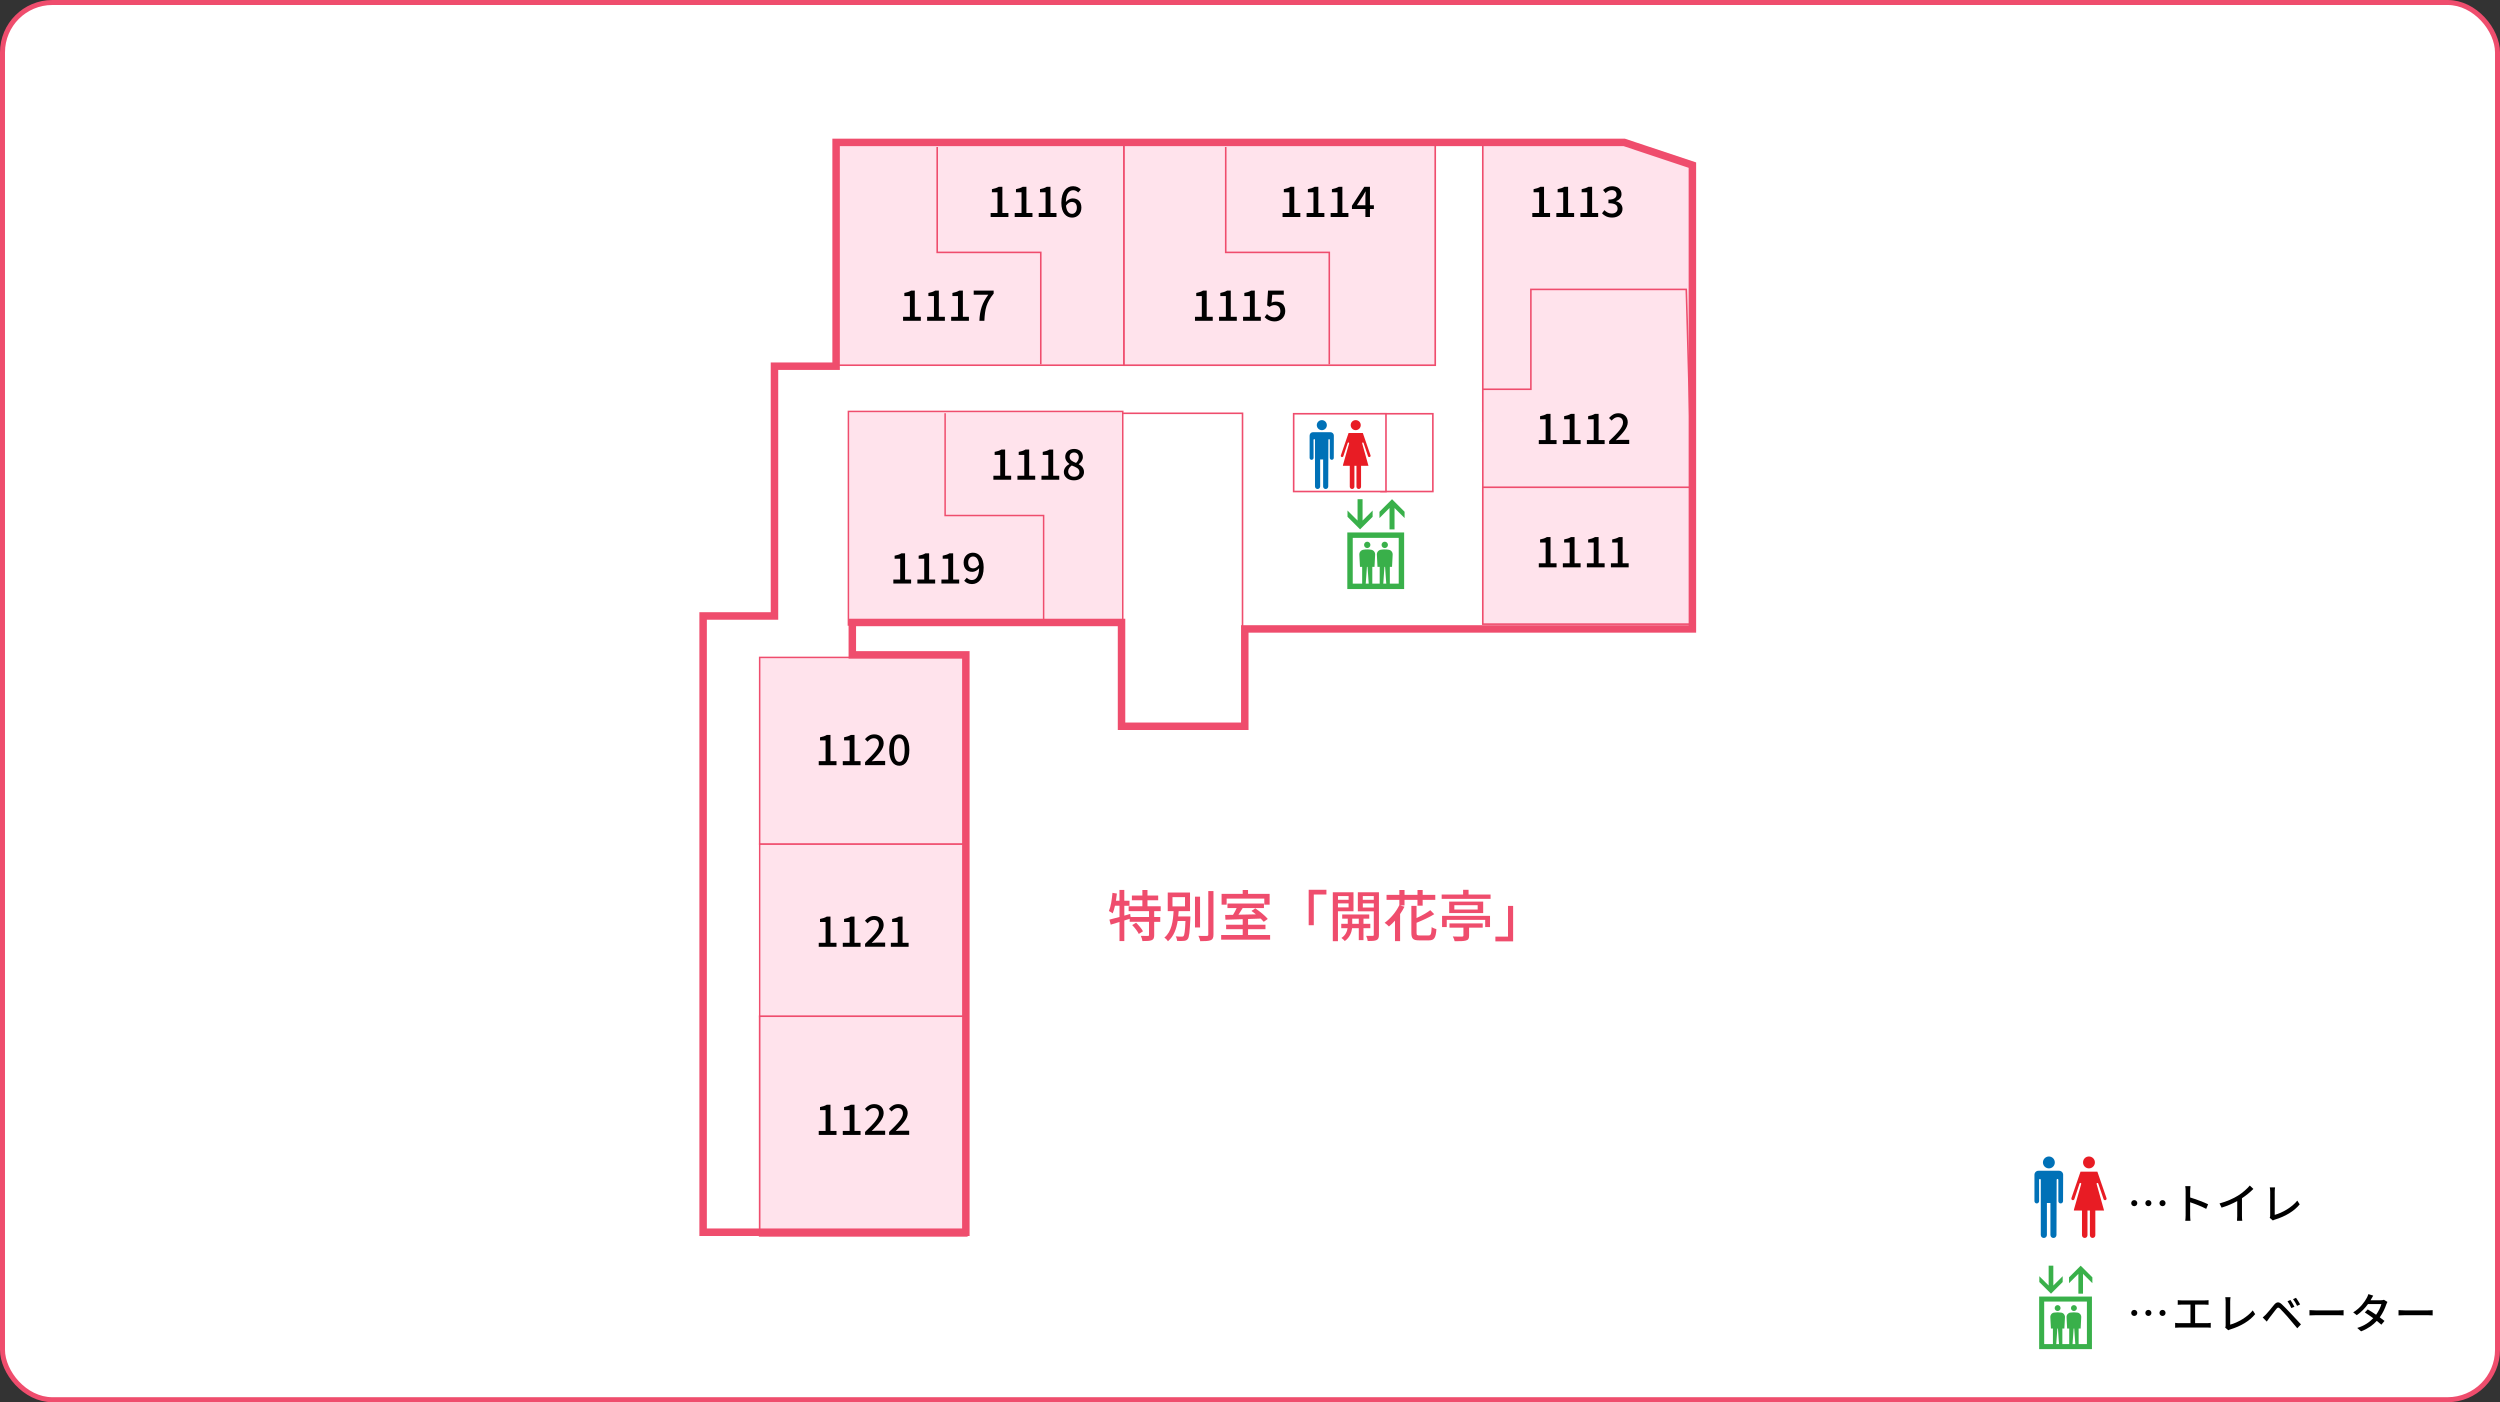 <?xml version="1.0" encoding="UTF-8"?>
<svg id="_レイヤー_8" data-name="レイヤー 8" xmlns="http://www.w3.org/2000/svg" viewBox="0 0 1002 562">
  <rect x="0" y="0" width="1002" height="562" fill="#333333" stroke="none"/>
  <rect x="1" y="1" width="1000" height="560" rx="20" ry="20" style="fill: #fff; stroke: #ef4d6d; stroke-miterlimit: 10; stroke-width: 2px;"/>
  <g>
    <polygon points="594.3 58.17 594.3 168.88 678.31 168.88 678.31 66.18 651.01 57.08 594.3 58.17" style="fill: #ffe3ec; stroke: #ef4d6d; stroke-miterlimit: 10; stroke-width: .65px;"/>
    <path d="M675.84,115.99h-62.26v40.03h-19.27v49.26h84.01s-2.47-91.48-2.47-89.29Z" style="fill: #ffe3ec; stroke: #ef4d6d; stroke-miterlimit: 10; stroke-width: .64px;"/>
    <rect x="594.3" y="195.3" width="83.02" height="54.85" style="fill: #ffe3ec; stroke: #ef4d6d; stroke-miterlimit: 10; stroke-width: .65px;"/>
    <polyline points="447.53 247.19 447.53 165.65 498 165.65 498 251.63" style="fill: none; stroke: #ef4d6d; stroke-miterlimit: 10; stroke-width: .64px;"/>
    <g>
      <rect x="334.86" y="58.17" width="115.63" height="88.21" style="fill: #ffe3ec; stroke: #ef4d6d; stroke-miterlimit: 10; stroke-width: .64px;"/>
      <polyline points="417.14 146.01 417.14 101.16 375.63 101.16 375.63 58.91" style="fill: #ffe3ec; stroke: #ef4d6d; stroke-miterlimit: 10; stroke-width: .64px;"/>
    </g>
    <g>
      <rect x="450.5" y="58.17" width="124.74" height="88.21" style="fill: #ffe3ec; stroke: #ef4d6d; stroke-miterlimit: 10; stroke-width: .66px;"/>
      <polyline points="532.78 146.01 532.78 101.16 491.27 101.16 491.27 58.91" style="fill: #ffe3ec; stroke: #ef4d6d; stroke-miterlimit: 10; stroke-width: .64px;"/>
    </g>
    <g>
      <rect x="340.04" y="164.9" width="109.96" height="85.6" style="fill: #ffe3ec; stroke: #ef4d6d; stroke-miterlimit: 10; stroke-width: .6px;"/>
      <polyline points="418.28 250.14 418.28 206.62 378.8 206.62 378.8 165.62" style="fill: #ffe3ec; stroke: #ef4d6d; stroke-miterlimit: 10; stroke-width: .6px;"/>
    </g>
    <rect x="304.47" y="263.49" width="83.02" height="74.85" style="fill: #ffe3ec; stroke: #ef4d6d; stroke-miterlimit: 10; stroke-width: .6px;"/>
    <rect x="304.47" y="338.36" width="83.02" height="69.11" style="fill: #ffe3ec; stroke: #ef4d6d; stroke-miterlimit: 10; stroke-width: .57px;"/>
    <rect x="304.47" y="407.3" width="83.02" height="88.03" style="fill: #ffe3ec; stroke: #ef4d6d; stroke-miterlimit: 10; stroke-width: .65px;"/>
    <rect x="553.5" y="165.83" width="20.79" height="31.17" style="fill: #fff; stroke: #ef4d6d; stroke-miterlimit: 10; stroke-width: .65px;"/>
    <rect x="518.5" y="165.83" width="37" height="31.17" style="fill: #fff; stroke: #ef4d6d; stroke-miterlimit: 10; stroke-width: .65px;"/>
    <g>
      <path d="M452.71,363.05h-2.08v3.93l2.34-.68.18,1.24h7.38v-2.36h-8.17v-1.94h5.5v-2.41h-4.2v-1.9h4.2v-2.23h2.05v2.23h4.29v1.9h-4.29v2.41h5.3v1.94h-2.61v2.36h2.43v1.94h-2.43v5.3c0,1.13-.22,1.72-1.02,2.05-.77.33-1.99.35-3.69.35-.07-.6-.35-1.48-.64-2.08,1.24.04,2.45.04,2.83.02.35,0,.44-.09.44-.4v-5.26h-7.75v-1.19l-2.14.66v8.26h-1.94v-7.67l-3.51,1.08-.53-2.01c1.1-.27,2.52-.64,4.04-1.08v-4.49h-1.81c-.24,1.15-.55,2.21-.91,3.05-.33-.27-1.11-.73-1.53-.93.8-1.83,1.19-4.62,1.44-7.29l1.77.29c-.11.97-.22,1.92-.38,2.87h1.41v-4.33h1.94v4.33h2.08v2.01ZM458.11,373.25l-1.68,1.08c-.46-.99-1.61-2.5-2.65-3.56l1.57-.95c1.04,1.02,2.23,2.43,2.76,3.42Z" style="fill: #ef4d6d;"/>
      <path d="M476.96,365.17h-4.55l-.18,2.14h4.88s0,.57-.02.82c-.24,5.46-.46,7.53-1.06,8.24-.4.51-.86.66-1.52.73-.57.07-1.66.07-2.72.02-.02-.55-.24-1.33-.57-1.83,1.04.11,1.99.11,2.39.11.38,0,.57-.02.75-.24.38-.42.6-2.01.77-6.01h-3.12c-.51,3.16-1.55,6.12-3.89,8.11-.31-.51-.93-1.15-1.44-1.48,2.98-2.41,3.49-6.74,3.69-10.61h-2.34v-7.45h8.93v7.45ZM474.95,363.29v-3.71h-5.02v3.71h5.02ZM480.98,371.73h-2.03v-12.35h2.03v12.35ZM485.27,376.83c-.82.35-2.17.4-4.2.4-.09-.57-.42-1.55-.75-2.14,1.52.07,2.94.04,3.38.04.42-.02.58-.15.58-.57v-17.43h2.08v17.43c0,1.33-.31,1.92-1.08,2.28Z" style="fill: #ef4d6d;"/>
      <path d="M508.12,368.31l-1.61,1.15c-.31-.38-.73-.84-1.21-1.3l-5.08.18v2.28h6.98v1.81h-6.98v2.32h8.84v1.86h-19.62v-1.86h8.64v-2.32h-6.65v-1.81h6.65v-2.21l-6.94.2-.09-1.9,3.14-.04c.53-.84,1.06-1.83,1.46-2.72h-3.69v-1.81h14.63v1.81h-8.53c-.53.91-1.13,1.83-1.68,2.67l7-.15c-.6-.49-1.22-.97-1.79-1.37l1.52-1.04c1.77,1.19,3.98,2.98,5.02,4.26ZM508.87,362.6h-2.14v-2.43h-15.09v2.43h-2.03v-4.33h8.46v-1.57h2.14v1.57h8.66v4.33Z" style="fill: #ef4d6d;"/>
      <path d="M531.63,358.52h-5.06v12.31h-2.05v-14.21h7.11v1.9Z" style="fill: #ef4d6d;"/>
      <path d="M542.48,357.61v7.62h-6.23v12h-2.06v-19.62h8.29ZM540.52,359.14h-4.26v1.5h4.26v-1.5ZM536.25,362.07v1.61h4.26v-1.61h-4.26ZM549.22,372.02h-2.74v4.79h-1.88v-4.79h-2.67c-.18,1.5-.91,3.76-2.94,5.15-.29-.38-.91-.95-1.35-1.24,1.66-1.04,2.3-2.7,2.47-3.91h-2.54v-1.75h2.61v-2.08h-2.23v-1.68h10.85v1.68h-2.32v2.08h2.74v1.75ZM541.97,368.19v2.08h2.63v-2.08h-2.63ZM551.74,376.77c-.73.35-1.86.4-3.56.4-.07-.57-.33-1.52-.62-2.08,1.1.02,2.25.02,2.61.02.33-.02.44-.13.44-.46v-9.39h-6.39v-7.65h8.46v17.06c0,1.13-.24,1.75-.95,2.1ZM550.61,359.14h-4.4v1.5h4.4v-1.5ZM546.22,362.07v1.66h4.4v-1.66h-4.4Z" style="fill: #ef4d6d;"/>
      <path d="M570.2,358.65h5.06v2.01h-5.06v2.32h-2.08v-2.32h-5.19v2.23h-1.72l1.7.53c-.51.99-1.08,1.99-1.75,2.94v10.85h-2.05v-8.22c-.8.88-1.61,1.68-2.43,2.34-.38-.4-1.21-1.15-1.72-1.48,2.34-1.66,4.57-4.33,5.9-7.07v-2.12h-5.13v-2.01h5.13v-1.94h2.08v1.94h5.19v-1.94h2.08v1.94ZM567.76,369.85v3.98c0,.95.18,1.1,1.26,1.1h3.51c.99,0,1.15-.55,1.28-3.36.46.35,1.35.71,1.9.84-.24,3.45-.84,4.49-3.03,4.49h-3.89c-2.45,0-3.12-.69-3.12-3.09v-10.74h2.08v4.88c2.08-.95,4.18-2.12,5.5-3.16l1.59,1.61c-1.99,1.26-4.64,2.45-7.09,3.45Z" style="fill: #ef4d6d;"/>
      <path d="M588.6,358.52h8.82v1.75h-19.6v-1.75h8.59v-1.88h2.19v1.88ZM597.2,371.58h-1.94v-2.89h-15.4v2.89h-1.88v-4.51h19.22v4.51ZM594.46,365.96h-13.63v-4.6h13.63v4.6ZM587.52,376.97c-.95.27-2.41.27-4.49.27-.11-.57-.44-1.35-.75-1.9,1.55.07,3.27.07,3.71.04.44-.02.55-.11.55-.44v-3.14h-5.59v-1.7h13.32v1.7h-5.46v3.23c0,1.15-.31,1.68-1.3,1.94ZM592.25,364.53v-1.72h-9.35v1.72h9.35Z" style="fill: #ef4d6d;"/>
      <path d="M599.35,375.4h5.06v-12.31h2.05v14.21h-7.11v-1.9Z" style="fill: #ef4d6d;"/>
    </g>
    <g>
      <path d="M328.15,453.27h2.74v-8.32h-2.23v-1.23c1.17-.22,2-.51,2.72-.95h1.47v10.5h2.42v1.61h-7.12v-1.61Z"/>
      <path d="M337.79,453.27h2.74v-8.32h-2.23v-1.23c1.17-.22,2-.51,2.72-.95h1.47v10.5h2.42v1.61h-7.12v-1.61Z"/>
      <path d="M346.73,453.67c3.45-3.3,5.54-5.51,5.54-7.39,0-1.32-.69-2.2-2.1-2.2-.96,0-1.77.63-2.45,1.39l-1.05-1.03c1.03-1.18,2.13-1.91,3.75-1.91,2.28,0,3.75,1.45,3.75,3.63,0,2.3-2.1,4.43-4.8,7.17.64-.07,1.44-.14,2.03-.14h3.37v1.67h-8.05v-1.2Z"/>
      <path d="M356.36,453.67c3.45-3.3,5.54-5.51,5.54-7.39,0-1.32-.69-2.2-2.1-2.2-.96,0-1.77.63-2.45,1.39l-1.05-1.03c1.03-1.18,2.13-1.91,3.75-1.91,2.28,0,3.75,1.45,3.75,3.63,0,2.3-2.1,4.43-4.8,7.17.64-.07,1.44-.14,2.03-.14h3.37v1.67h-8.05v-1.2Z"/>
    </g>
    <g>
      <path d="M328.15,377.87h2.74v-8.32h-2.23v-1.23c1.17-.22,2-.51,2.72-.95h1.47v10.5h2.42v1.61h-7.12v-1.61Z"/>
      <path d="M337.79,377.87h2.74v-8.32h-2.23v-1.23c1.17-.22,2-.51,2.72-.95h1.47v10.5h2.42v1.61h-7.12v-1.61Z"/>
      <path d="M346.73,378.27c3.45-3.3,5.54-5.51,5.54-7.39,0-1.32-.69-2.2-2.1-2.2-.96,0-1.77.63-2.45,1.39l-1.05-1.03c1.03-1.18,2.13-1.91,3.75-1.91,2.28,0,3.75,1.45,3.75,3.63,0,2.3-2.1,4.43-4.8,7.17.64-.07,1.44-.14,2.03-.14h3.37v1.67h-8.05v-1.2Z"/>
      <path d="M357.05,377.87h2.74v-8.32h-2.23v-1.23c1.17-.22,2-.51,2.72-.95h1.47v10.5h2.42v1.61h-7.12v-1.61Z"/>
    </g>
    <g>
      <path d="M328.15,305.07h2.74v-8.32h-2.23v-1.23c1.17-.22,2-.51,2.72-.95h1.47v10.5h2.42v1.61h-7.12v-1.61Z"/>
      <path d="M337.79,305.07h2.74v-8.32h-2.23v-1.23c1.17-.22,2-.51,2.72-.95h1.47v10.5h2.42v1.61h-7.12v-1.61Z"/>
      <path d="M346.73,305.47c3.45-3.3,5.54-5.51,5.54-7.39,0-1.32-.69-2.2-2.1-2.2-.96,0-1.77.63-2.45,1.39l-1.05-1.03c1.03-1.18,2.13-1.91,3.75-1.91,2.28,0,3.75,1.45,3.75,3.63,0,2.3-2.1,4.43-4.8,7.17.64-.07,1.44-.14,2.03-.14h3.37v1.67h-8.05v-1.2Z"/>
      <path d="M356.41,300.57c0-4.07,1.55-6.24,4.04-6.24s4.01,2.16,4.01,6.24-1.54,6.34-4.01,6.34-4.04-2.25-4.04-6.34ZM362.6,300.57c0-3.47-.9-4.7-2.15-4.7s-2.16,1.23-2.16,4.7.9,4.78,2.16,4.78,2.15-1.3,2.15-4.78Z"/>
    </g>
    <g>
      <path d="M358.05,232.27h2.74v-8.32h-2.23v-1.23c1.17-.22,2-.51,2.72-.95h1.47v10.5h2.42v1.61h-7.12v-1.61Z"/>
      <path d="M367.69,232.27h2.74v-8.32h-2.23v-1.23c1.17-.22,2-.51,2.72-.95h1.47v10.5h2.42v1.61h-7.12v-1.61Z"/>
      <path d="M377.32,232.27h2.74v-8.32h-2.23v-1.23c1.17-.22,2-.51,2.72-.95h1.47v10.5h2.42v1.61h-7.12v-1.61Z"/>
      <path d="M386.44,232.77l1.07-1.22c.46.58,1.22.93,1.96.93,1.57,0,2.89-1.18,2.98-4.72-.73.9-1.81,1.44-2.71,1.44-2.1,0-3.52-1.23-3.52-3.74s1.71-3.94,3.72-3.94c2.38,0,4.31,1.88,4.31,5.88,0,4.77-2.25,6.7-4.68,6.7-1.42,0-2.43-.59-3.13-1.34ZM389.98,223.04c-1.08,0-1.93.9-1.93,2.43s.71,2.33,2.05,2.33c.71,0,1.57-.41,2.3-1.5-.22-2.21-1.12-3.26-2.42-3.26Z"/>
    </g>
    <g>
      <path d="M398.15,190.67h2.74v-8.32h-2.23v-1.23c1.17-.22,2-.51,2.72-.95h1.47v10.5h2.42v1.61h-7.12v-1.61Z"/>
      <path d="M407.79,190.67h2.74v-8.32h-2.23v-1.23c1.17-.22,2-.51,2.72-.95h1.47v10.5h2.42v1.61h-7.12v-1.61Z"/>
      <path d="M417.42,190.67h2.74v-8.32h-2.23v-1.23c1.17-.22,2-.51,2.72-.95h1.47v10.5h2.42v1.61h-7.12v-1.61Z"/>
      <path d="M426.39,189.18c0-1.54,1.08-2.57,2.21-3.18v-.07c-.91-.66-1.66-1.56-1.66-2.82,0-1.93,1.52-3.18,3.57-3.18,2.15,0,3.5,1.34,3.5,3.25,0,1.23-.88,2.28-1.64,2.84v.07c1.1.64,2.1,1.52,2.1,3.15,0,1.84-1.61,3.28-4.02,3.28s-4.06-1.39-4.06-3.33ZM432.63,189.16c0-1.42-1.37-1.91-3.06-2.59-.85.58-1.45,1.4-1.45,2.4,0,1.25,1.03,2.11,2.38,2.11,1.27,0,2.13-.74,2.13-1.93ZM432.38,183.3c0-1.12-.69-1.94-1.91-1.94-1.01,0-1.78.66-1.78,1.76,0,1.3,1.2,1.88,2.59,2.42.71-.69,1.1-1.42,1.1-2.23Z"/>
    </g>
    <g>
      <path d="M361.95,126.97h2.74v-8.32h-2.23v-1.23c1.17-.22,2-.51,2.72-.95h1.47v10.5h2.42v1.61h-7.12v-1.61Z"/>
      <path d="M371.59,126.97h2.74v-8.32h-2.23v-1.23c1.17-.22,2-.51,2.72-.95h1.47v10.5h2.42v1.61h-7.12v-1.61Z"/>
      <path d="M381.22,126.97h2.74v-8.32h-2.23v-1.23c1.17-.22,2-.51,2.72-.95h1.47v10.5h2.42v1.61h-7.12v-1.61Z"/>
      <path d="M396.11,118.13h-5.85v-1.66h8v1.2c-2.92,3.6-3.52,6.19-3.72,10.9h-2c.2-4.4,1.13-7.15,3.57-10.45Z"/>
    </g>
    <g>
      <path d="M397.05,85.37h2.74v-8.32h-2.23v-1.23c1.17-.22,2-.51,2.72-.95h1.47v10.5h2.42v1.61h-7.12v-1.61Z"/>
      <path d="M406.69,85.37h2.74v-8.32h-2.23v-1.23c1.17-.22,2-.51,2.72-.95h1.47v10.5h2.42v1.61h-7.12v-1.61Z"/>
      <path d="M416.32,85.37h2.74v-8.32h-2.23v-1.23c1.17-.22,2-.51,2.72-.95h1.47v10.5h2.42v1.61h-7.12v-1.61Z"/>
      <path d="M425.39,81.31c0-4.75,2.23-6.68,4.7-6.68,1.39,0,2.4.59,3.11,1.34l-1.07,1.18c-.46-.54-1.2-.91-1.96-.91-1.57,0-2.89,1.2-2.98,4.73.73-.91,1.81-1.45,2.71-1.45,2.08,0,3.52,1.23,3.52,3.74s-1.71,3.96-3.72,3.96c-2.38,0-4.31-1.89-4.31-5.9ZM429.67,85.71c1.08,0,1.94-.91,1.94-2.45s-.74-2.32-2.06-2.32c-.71,0-1.57.41-2.3,1.49.22,2.23,1.12,3.28,2.42,3.28Z"/>
    </g>
    <g>
      <path d="M478.95,126.97h2.74v-8.32h-2.23v-1.23c1.17-.22,2-.51,2.72-.95h1.47v10.5h2.42v1.61h-7.12v-1.61Z"/>
      <path d="M488.59,126.97h2.74v-8.32h-2.23v-1.23c1.17-.22,2-.51,2.72-.95h1.47v10.5h2.42v1.61h-7.12v-1.61Z"/>
      <path d="M498.22,126.97h2.74v-8.32h-2.23v-1.23c1.17-.22,2-.51,2.72-.95h1.47v10.5h2.42v1.61h-7.12v-1.61Z"/>
      <path d="M506.87,127.14l.93-1.27c.71.71,1.61,1.32,2.92,1.32,1.39,0,2.45-.93,2.45-2.47s-.95-2.43-2.37-2.43c-.79,0-1.27.24-1.98.71l-.96-.61.37-5.92h6.31v1.66h-4.62l-.29,3.18c.54-.29,1.05-.42,1.71-.42,2.08,0,3.79,1.17,3.79,3.77s-2.01,4.16-4.19,4.16c-1.96,0-3.2-.81-4.08-1.67Z"/>
    </g>
    <g>
      <path d="M514.05,85.37h2.74v-8.32h-2.23v-1.23c1.17-.22,2-.51,2.72-.95h1.47v10.5h2.42v1.61h-7.12v-1.61Z"/>
      <path d="M523.69,85.37h2.74v-8.32h-2.23v-1.23c1.17-.22,2-.51,2.72-.95h1.47v10.5h2.42v1.61h-7.12v-1.61Z"/>
      <path d="M533.32,85.37h2.74v-8.32h-2.23v-1.23c1.17-.22,2-.51,2.72-.95h1.47v10.5h2.42v1.61h-7.12v-1.61Z"/>
      <path d="M547.25,83.78h-5.39v-1.32l4.95-7.59h2.27v7.39h1.57v1.52h-1.57v3.2h-1.83v-3.2ZM547.25,79.2c0-.66.05-1.76.08-2.43h-.07c-.3.61-.64,1.18-1,1.81l-2.43,3.69h3.42v-3.06Z"/>
    </g>
    <g>
      <path d="M616.75,176.37h2.74v-8.32h-2.23v-1.23c1.17-.22,2-.51,2.72-.95h1.47v10.5h2.42v1.61h-7.12v-1.61Z"/>
      <path d="M626.39,176.37h2.74v-8.32h-2.23v-1.23c1.17-.22,2-.51,2.72-.95h1.47v10.5h2.42v1.61h-7.12v-1.61Z"/>
      <path d="M636.02,176.37h2.74v-8.32h-2.23v-1.23c1.17-.22,2-.51,2.72-.95h1.47v10.5h2.42v1.61h-7.12v-1.61Z"/>
      <path d="M644.96,176.77c3.45-3.3,5.54-5.51,5.54-7.39,0-1.32-.69-2.2-2.1-2.2-.96,0-1.78.63-2.45,1.39l-1.05-1.03c1.03-1.18,2.13-1.91,3.75-1.91,2.28,0,3.75,1.45,3.75,3.63,0,2.3-2.1,4.43-4.8,7.17.64-.07,1.44-.14,2.03-.14h3.36v1.67h-8.05v-1.2Z"/>
    </g>
    <g>
      <path d="M616.75,225.77h2.74v-8.32h-2.23v-1.23c1.17-.22,2-.51,2.72-.95h1.47v10.5h2.42v1.61h-7.12v-1.61Z"/>
      <path d="M626.39,225.77h2.74v-8.32h-2.23v-1.23c1.17-.22,2-.51,2.72-.95h1.47v10.5h2.42v1.61h-7.12v-1.61Z"/>
      <path d="M636.02,225.77h2.74v-8.32h-2.23v-1.23c1.17-.22,2-.51,2.72-.95h1.47v10.5h2.42v1.61h-7.12v-1.61Z"/>
      <path d="M645.65,225.77h2.74v-8.32h-2.23v-1.23c1.17-.22,2-.51,2.72-.95h1.47v10.5h2.42v1.61h-7.12v-1.61Z"/>
    </g>
    <g>
      <path d="M614.15,85.37h2.74v-8.32h-2.23v-1.23c1.17-.22,2-.51,2.72-.95h1.47v10.5h2.42v1.61h-7.12v-1.61Z"/>
      <path d="M623.79,85.37h2.74v-8.32h-2.23v-1.23c1.17-.22,2-.51,2.72-.95h1.47v10.5h2.42v1.61h-7.12v-1.61Z"/>
      <path d="M633.42,85.37h2.74v-8.32h-2.23v-1.23c1.17-.22,2-.51,2.72-.95h1.47v10.5h2.42v1.61h-7.12v-1.61Z"/>
      <path d="M642.09,85.49l.95-1.25c.74.73,1.66,1.35,2.94,1.35,1.4,0,2.35-.74,2.35-1.96,0-1.34-.86-2.18-3.67-2.18v-1.45c2.45,0,3.26-.9,3.26-2.06,0-1.08-.73-1.74-1.91-1.74-.96,0-1.76.47-2.49,1.18l-1.01-1.22c1-.9,2.13-1.52,3.57-1.52,2.23,0,3.82,1.15,3.82,3.14,0,1.4-.85,2.33-2.15,2.82v.08c1.42.35,2.55,1.4,2.55,3.04,0,2.18-1.88,3.48-4.16,3.48-1.96,0-3.21-.79-4.06-1.72Z"/>
    </g>
    <polygon points="281.81 493.88 281.81 246.88 310.41 246.88 310.41 146.78 335.11 146.78 335.11 57.08 651.01 57.08 678.31 66.18 678.31 252.08 498.91 252.08 498.91 291.08 449.51 291.08 449.51 249.48 341.61 249.48 341.61 262.48 387.11 262.48 387.11 493.88 281.81 493.88" style="fill: none; stroke: #ef4d6d; stroke-miterlimit: 10; stroke-width: 3px;"/>
    <g>
      <path d="M540,236.09h22.78v-22.68h-22.78v22.68ZM560.61,233.92h-18.43v-18.34h18.43v18.34Z" style="fill: #39b04a;"/>
      <polygon points="550.15 207.13 550.15 204.62 546.12 208.64 546.12 200.08 544.11 200.08 544.11 208.64 540.08 204.62 540.08 207.13 545.12 212.17 550.15 207.13" style="fill: #39b04a;"/>
      <polygon points="552.89 205.12 552.89 207.64 556.92 203.61 556.92 212.17 558.93 212.17 558.93 203.61 562.96 207.64 562.96 205.12 557.93 200.08 552.89 205.12" style="fill: #39b04a;"/>
      <path d="M545.08,227.21h.87v7.26h1.4l.51-7.26h.25l.51,7.26h1.4v-7.26h.88l.25-4.87c.08-.99-.62-1.88-1.62-2.01-.51-.08-1.02-.12-1.54-.12s-1.04.04-1.54.12c-1,.14-1.7,1.03-1.63,2.01l.26,4.87Z" style="fill: #39b04a;"/>
      <path d="M547.99,219.66c.7,0,1.27-.57,1.27-1.26s-.57-1.29-1.27-1.29-1.27.57-1.27,1.29.56,1.26,1.27,1.26" style="fill: #39b04a;"/>
      <path d="M552.1,227.21h.88v7.26h1.4l.5-7.26h.26l.51,7.26h1.4v-7.26h.88l.25-4.87c.07-.99-.63-1.88-1.62-2.01-.51-.08-1.02-.12-1.55-.12s-1.04.04-1.55.12c-.98.14-1.69,1.03-1.61,2.01l.25,4.87Z" style="fill: #39b04a;"/>
      <path d="M555.01,219.66c.7,0,1.28-.57,1.28-1.26s-.57-1.29-1.28-1.29-1.28.57-1.28,1.29.58,1.26,1.28,1.26" style="fill: #39b04a;"/>
    </g>
    <g>
      <path d="M541.36,170.4c0,1.11.89,2.01,2,2.01s2.03-.9,2.03-2.01-.9-2.02-2.03-2.02-2,.9-2,2.02" style="fill: #e81c24;"/>
      <path d="M537.42,182.5l3.09-8.96h5.71l3.09,8.96c.1.27-.05.57-.32.67-.29.09-.59-.05-.69-.34l-1.79-5.28c-.05-.16-.22-.24-.37-.21-.14.04-.24.21-.18.35l2.52,9.01h-2.97v8.36c0,.52-.41.93-.92.93s-.92-.41-.92-.93v-8.36h-.82v8.36c0,.52-.41.93-.93.93s-.93-.41-.93-.93v-8.36h-2.76l.06-.42,2.43-8.58c.06-.15-.04-.31-.21-.35-.14-.03-.31.04-.34.21l-1.76,5.28c-.09.28-.4.42-.67.34-.28-.1-.42-.41-.33-.67" style="fill: #e81c24;"/>
      <path d="M527.77,170.4c0,1.11.9,2.01,2.03,2.01s2-.9,2-2.01-.9-2.02-2-2.02-2.03.9-2.03,2.02" style="fill: #0071b7;"/>
      <path d="M524.9,174.58c0-.75.6-1.36,1.35-1.36h6.99c.75,0,1.37.61,1.37,1.36l-.03,8.92c0,.44-.35.8-.8.8s-.79-.36-.79-.8v-7.21c0-.16-.14-.3-.3-.3s-.27.14-.27.3l-.06,18.69c0,.56-.46,1.02-1.03,1.02s-1.02-.46-1.02-1.02v-10.83h-1.19v10.83c0,.56-.47,1.02-1.04,1.02s-1.03-.46-1.03-1.02v-18.69c0-.16-.14-.3-.3-.3s-.29.14-.29.3l.02,7.21c0,.44-.37.8-.81.8s-.78-.36-.78-.8v-8.92" style="fill: #0071b7;"/>
    </g>
  </g>
  <g>
    <g>
      <g>
        <path d="M854.19,526.22c0-.68.54-1.22,1.22-1.22s1.22.54,1.22,1.22-.54,1.22-1.22,1.22-1.22-.54-1.22-1.22ZM859.85,526.22c0-.68.54-1.22,1.22-1.22s1.22.54,1.22,1.22-.54,1.22-1.22,1.22-1.22-.54-1.22-1.22ZM865.52,526.22c0-.68.54-1.22,1.22-1.22s1.22.54,1.22,1.22-.54,1.22-1.22,1.22-1.22-.54-1.22-1.22Z"/>
        <path d="M874.36,521.19h9.3c.53,0,1.07-.03,1.53-.1v1.87c-.48-.05-1.04-.07-1.53-.07h-3.86v7.43h4.79c.54,0,1.04-.07,1.48-.12v1.96c-.46-.07-1.12-.08-1.48-.08h-11.22c-.49,0-1.04.02-1.58.08v-1.96c.51.08,1.09.12,1.58.12h4.57v-7.43h-3.59c-.37,0-1.07.02-1.51.07v-1.87c.44.07,1.12.1,1.51.1Z"/>
        <path d="M892.04,531.14v-9.5c0-.54-.07-1.33-.15-1.72h2.11c-.09.53-.14,1.14-.14,1.7v9.3c3.04-.82,6.9-3.03,9.04-5.71l.97,1.5c-2.26,2.77-5.78,4.83-9.91,6.1-.2.07-.53.15-.85.36l-1.26-1.07c.17-.34.19-.59.19-.95Z"/>
        <path d="M917.04,527.97c-.99-1.14-2.53-2.8-3.21-3.47-.61-.59-.95-.54-1.48.12-.75.92-2.07,2.7-2.82,3.64-.36.49-.75,1.04-1.02,1.43l-1.62-1.65c.48-.39.82-.71,1.29-1.19.8-.8,2.21-2.6,3.31-3.93.95-1.12,1.85-1.31,3.08-.14,1.07,1,2.46,2.46,3.47,3.54l4.18,4.49-1.48,1.56c-1.19-1.43-2.65-3.18-3.71-4.4ZM916.82,521.55l1.19-.51c.44.66,1.21,1.92,1.6,2.7l-1.22.54c-.46-.97-.99-1.92-1.56-2.74ZM919.05,520.7l1.19-.54c.46.63,1.26,1.87,1.65,2.65l-1.21.58c-.48-.97-1.02-1.9-1.63-2.69Z"/>
        <path d="M928.16,525.2h9.25c.82,0,1.48-.07,1.9-.1v2.11c-.37-.02-1.16-.08-1.9-.08h-9.25c-.93,0-1.96.03-2.53.08v-2.11c.56.03,1.62.1,2.53.1Z"/>
        <path d="M948.6,520.21c.2-.36.51-1.04.65-1.53l1.94.61c-.34.51-.7,1.17-.88,1.51l-.19.34h4.1c.48,0,.95-.07,1.27-.19l1.38.85c-.15.29-.34.71-.46,1.05-.48,1.48-1.36,3.4-2.6,5.13.71.51,1.38,1.02,1.9,1.45l-1.26,1.5c-.48-.44-1.12-.97-1.82-1.53-1.51,1.65-3.54,3.14-6.31,4.2l-1.55-1.36c2.91-.88,4.96-2.36,6.43-3.91-1.17-.85-2.4-1.68-3.38-2.31l1.17-1.21c1.02.59,2.21,1.36,3.35,2.14,1-1.38,1.8-3.04,2.12-4.28h-5.37c-1.12,1.55-2.67,3.2-4.49,4.45l-1.44-1.12c2.94-1.82,4.62-4.28,5.44-5.8Z"/>
        <path d="M963.86,525.2h9.25c.82,0,1.48-.07,1.9-.1v2.11c-.37-.02-1.16-.08-1.9-.08h-9.25c-.93,0-1.96.03-2.53.08v-2.11c.56.03,1.62.1,2.53.1Z"/>
      </g>
      <g>
        <path d="M854.19,482.22c0-.68.54-1.22,1.22-1.22s1.22.54,1.22,1.22-.54,1.22-1.22,1.22-1.22-.54-1.22-1.22ZM859.85,482.22c0-.68.54-1.22,1.22-1.22s1.22.54,1.22,1.22-.54,1.22-1.22,1.22-1.22-.54-1.22-1.22ZM865.52,482.22c0-.68.54-1.22,1.22-1.22s1.22.54,1.22,1.22-.54,1.22-1.22,1.22-1.22-.54-1.22-1.22Z"/>
        <path d="M877.81,481.87v5.25c0,.53.05,1.56.14,2.18h-2.09c.08-.59.14-1.51.14-2.18v-9.82c0-.54-.05-1.33-.15-1.9h2.09c-.05.56-.12,1.31-.12,1.9v2.65c2.26.68,5.49,1.89,7.19,2.72l-.76,1.85c-1.79-.97-4.56-2.04-6.43-2.65Z"/>
        <path d="M896.68,487.31v-5.92c-1.79.97-4.03,1.96-6.27,2.63l-.83-1.68c2.97-.8,5.52-1.96,7.41-3.13,1.77-1.09,3.57-2.67,4.73-4.05l1.43,1.36c-1.29,1.31-2.89,2.62-4.57,3.72v7.05c0,.7.03,1.63.12,2.01h-2.11c.05-.37.1-1.31.1-2.01Z"/>
        <path d="M909.89,487.14v-9.5c0-.54-.07-1.33-.15-1.72h2.11c-.09.53-.14,1.14-.14,1.7v9.3c3.04-.82,6.9-3.03,9.04-5.71l.97,1.5c-2.26,2.77-5.78,4.83-9.91,6.1-.2.07-.53.15-.85.36l-1.26-1.07c.17-.34.19-.6.19-.95Z"/>
      </g>
      <g>
        <path d="M834.88,465.91c0,1.31,1.05,2.38,2.36,2.38s2.4-1.07,2.4-2.38-1.06-2.39-2.4-2.39-2.36,1.06-2.36,2.39" style="fill: #e81c24;"/>
        <path d="M830.22,480.21l3.65-10.6h6.76l3.66,10.6c.12.31-.06.68-.37.79-.34.11-.69-.06-.82-.4l-2.12-6.24c-.06-.19-.26-.28-.43-.24-.17.05-.29.24-.22.42l2.99,10.65h-3.51v9.88c0,.61-.48,1.1-1.09,1.1s-1.09-.49-1.09-1.1v-9.88h-.97v9.88c0,.61-.48,1.1-1.1,1.1s-1.1-.49-1.1-1.1v-9.88h-3.26l.07-.5,2.87-10.15c.07-.17-.05-.37-.24-.42-.17-.04-.37.05-.41.24l-2.08,6.24c-.11.33-.47.5-.79.4-.33-.12-.49-.48-.39-.79" style="fill: #e81c24;"/>
        <path d="M818.81,465.91c0,1.31,1.07,2.38,2.4,2.38s2.36-1.07,2.36-2.38-1.06-2.39-2.36-2.39-2.4,1.06-2.4,2.39" style="fill: #0071b7;"/>
        <path d="M815.41,470.85c0-.89.71-1.61,1.6-1.61h8.27c.89,0,1.63.72,1.63,1.61l-.04,10.55c0,.52-.42.94-.95.94s-.93-.42-.93-.94v-8.53c0-.19-.16-.36-.36-.36s-.32.17-.32.36l-.07,22.1c0,.66-.54,1.21-1.22,1.21s-1.21-.54-1.21-1.21v-12.81h-1.41v12.81c0,.66-.55,1.21-1.23,1.21s-1.22-.54-1.22-1.21v-22.1c0-.19-.16-.36-.35-.36s-.34.17-.34.36l.02,8.53c0,.52-.44.94-.95.94s-.92-.42-.92-.94v-10.55" style="fill: #0071b7;"/>
      </g>
      <g>
        <path d="M817.29,540.73h21.16v-21.07h-21.16v21.07ZM836.43,538.71h-17.12v-17.04h17.12v17.04Z" style="fill: #39b04a;"/>
        <polygon points="826.72 513.84 826.72 511.5 822.97 515.23 822.97 507.29 821.1 507.29 821.1 515.23 817.36 511.5 817.36 513.84 822.04 518.51 826.72 513.84" style="fill: #39b04a;"/>
        <polygon points="829.26 511.96 829.26 514.3 833.01 510.57 833.01 518.51 834.87 518.51 834.87 510.57 838.62 514.3 838.62 511.96 833.94 507.29 829.26 511.96" style="fill: #39b04a;"/>
        <path d="M822,532.48h.81v6.74h1.3l.48-6.74h.23l.47,6.74h1.3v-6.74h.81l.24-4.52c.07-.91-.58-1.74-1.5-1.87-.47-.07-.95-.11-1.43-.11s-.97.04-1.43.11c-.93.13-1.58.96-1.51,1.87l.24,4.52Z" style="fill: #39b04a;"/>
        <path d="M824.7,525.46c.65,0,1.18-.53,1.18-1.17s-.53-1.2-1.18-1.2-1.18.53-1.18,1.2.52,1.17,1.18,1.17" style="fill: #39b04a;"/>
        <path d="M828.52,532.48h.82v6.74h1.3l.47-6.74h.24l.47,6.74h1.3v-6.74h.81l.23-4.52c.07-.91-.59-1.74-1.5-1.87-.47-.07-.95-.11-1.44-.11s-.97.04-1.44.11c-.91.13-1.57.96-1.5,1.87l.23,4.52Z" style="fill: #39b04a;"/>
        <path d="M831.23,525.46c.65,0,1.19-.53,1.19-1.17s-.53-1.2-1.19-1.2-1.19.53-1.19,1.2.54,1.17,1.19,1.17" style="fill: #39b04a;"/>
      </g>
    </g>
    <rect x="782" y="452.5" width="218.5" height="108.5" style="fill: none;"/>
  </g>
</svg>
